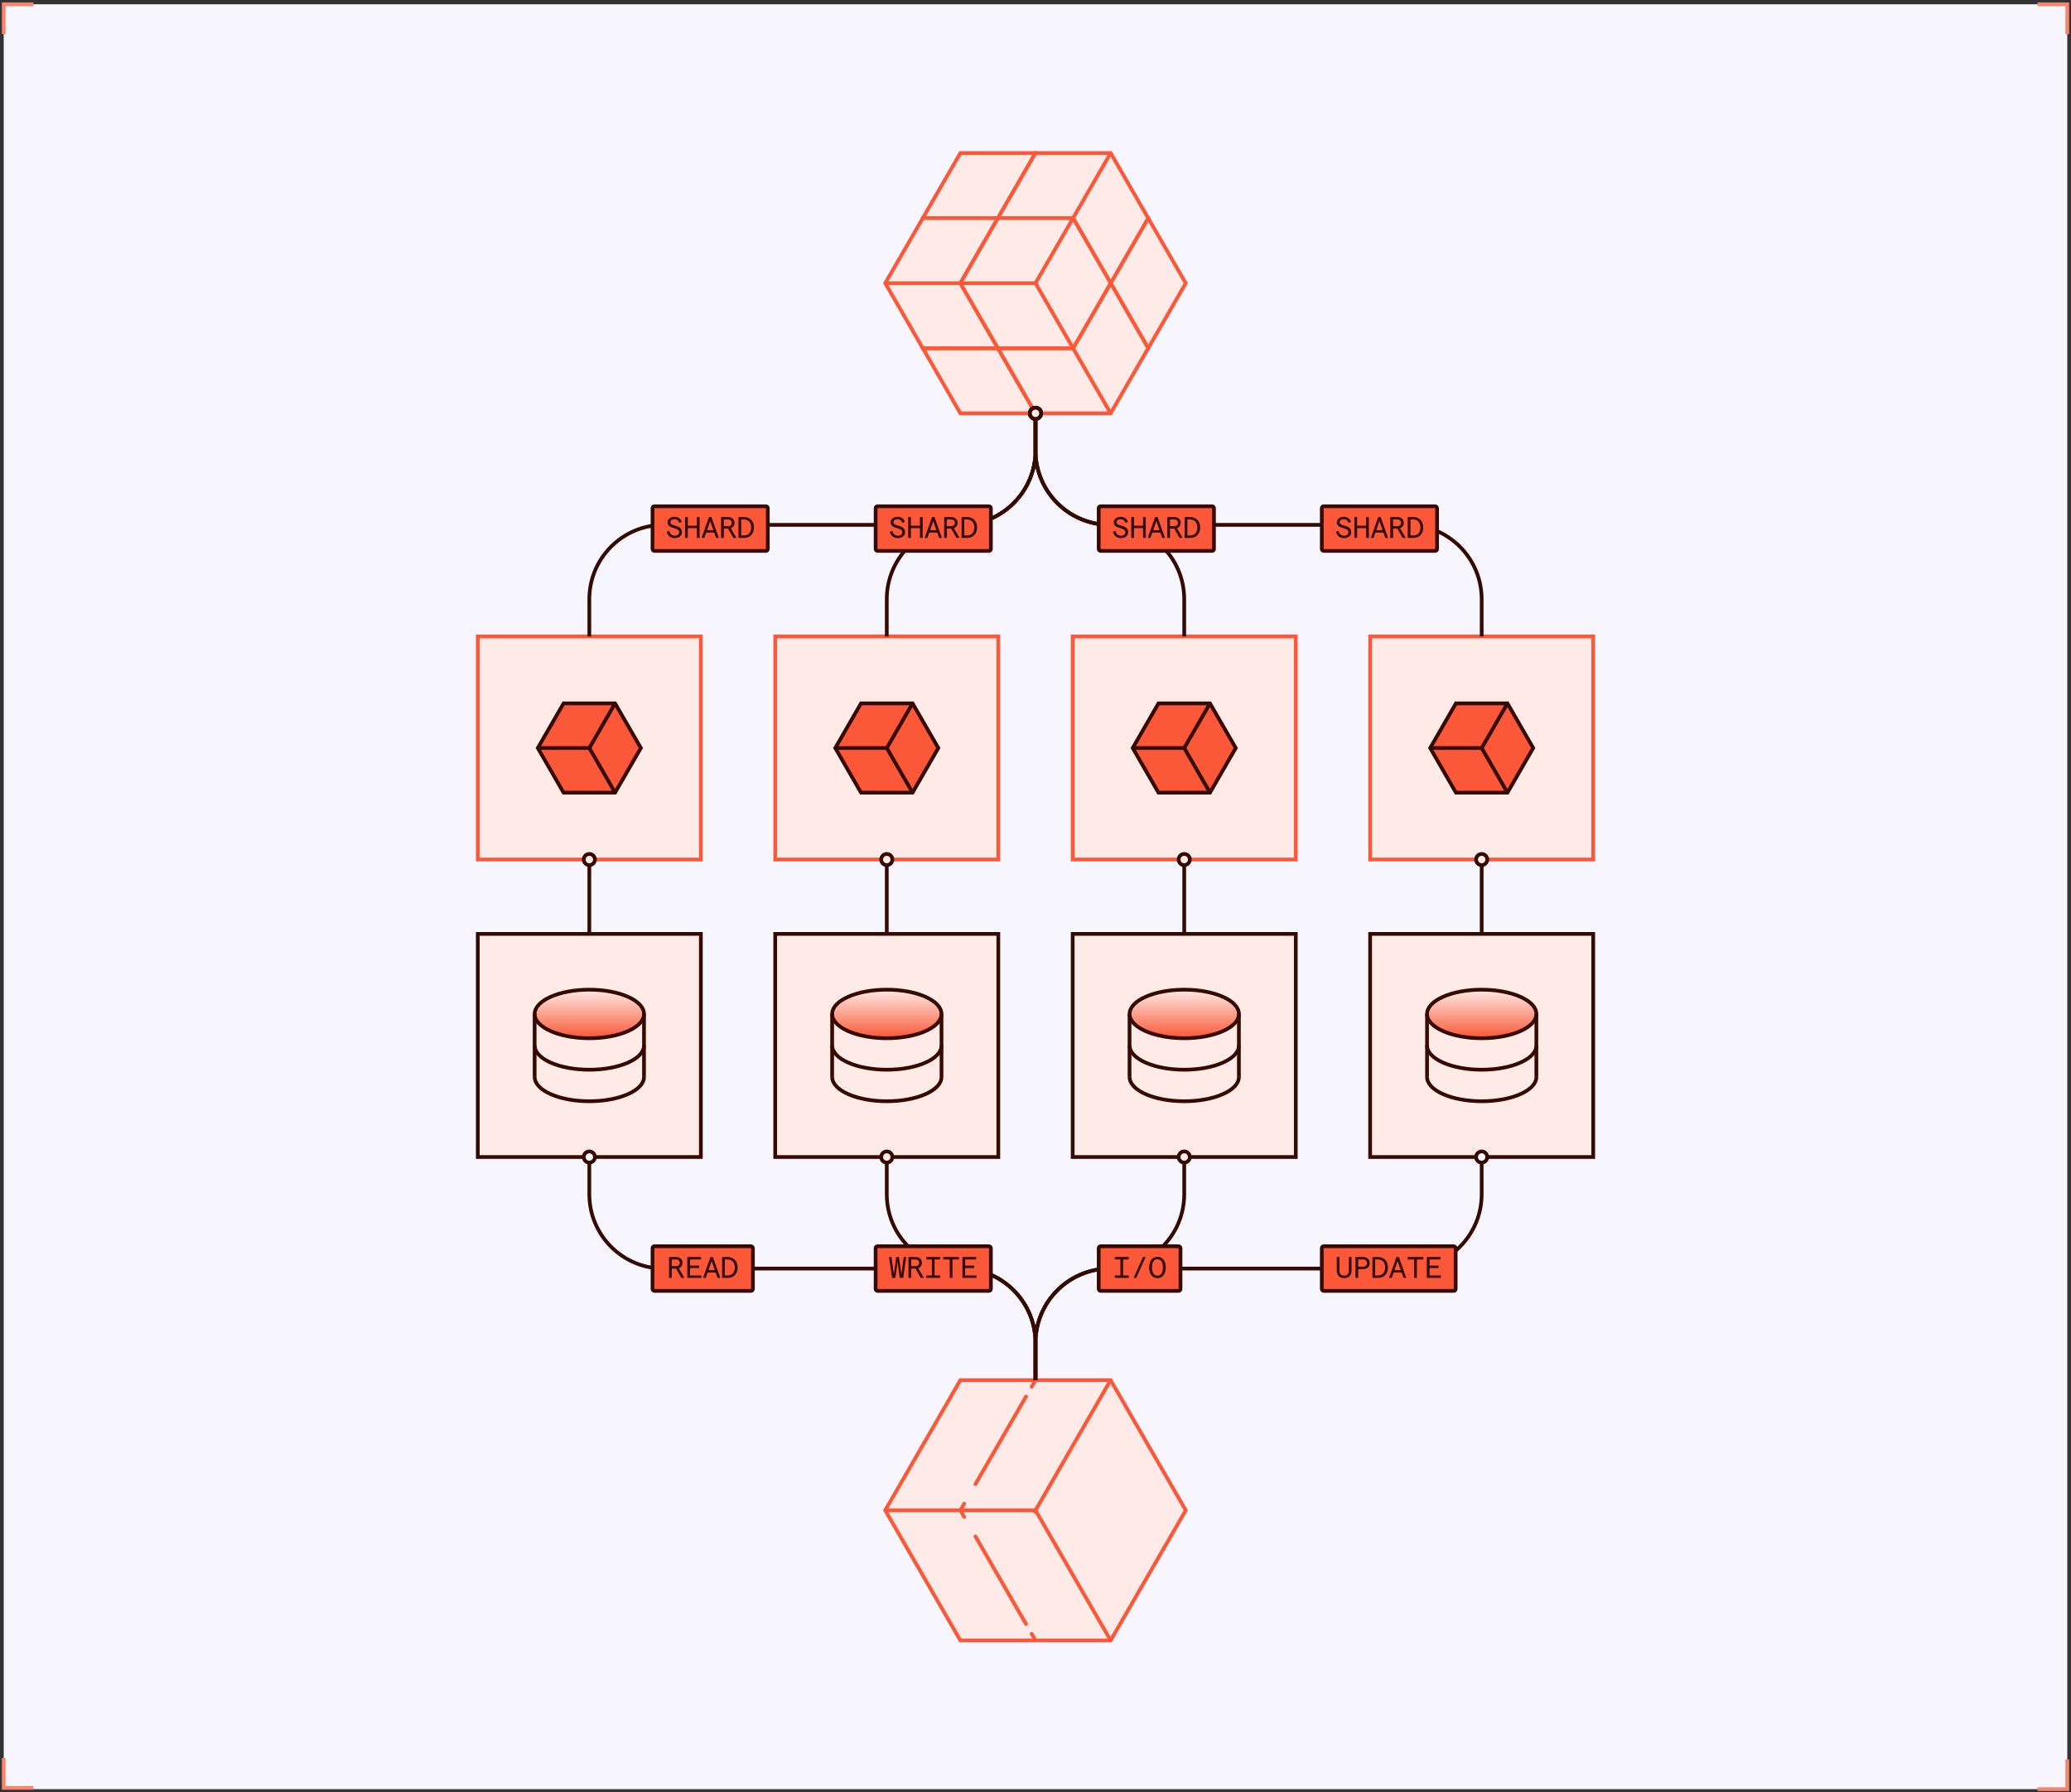 <svg width="557" height="482" viewBox="0 0 557 482" fill="none" xmlns="http://www.w3.org/2000/svg">
<rect x="0" y="0" width="557" height="482" fill="#333333" stroke="none"/>
<rect width="555" height="480" transform="translate(1 1.153)" fill="#F7F6FF"/>
<path d="M548 481.152H556V473.152" stroke="#FB836B"/>
<path d="M9 480.803H1V472.803" stroke="#FB836B"/>
<path d="M548 1.153H556V9.153" stroke="#FB836B"/>
<path d="M9 1.153H1V9.153" stroke="#FB836B"/>
<path d="M288.61 58.656H268.401L258.297 76.158L268.401 93.651H288.61L298.714 76.158L288.61 58.656Z" fill="#FEEAE6" stroke="#FA5838" stroke-miterlimit="10"/>
<path d="M278.279 76.529L288.61 58.656" stroke="#FA5838" stroke-miterlimit="10"/>
<path d="M288.61 93.65L278.506 76.158" stroke="#FA5838" stroke-miterlimit="10"/>
<path d="M258.297 76.158H278.506" stroke="#FA5838" stroke-miterlimit="10"/>
<path d="M308.81 58.656H288.611L278.507 76.158L288.611 93.651H308.81L318.914 76.158L308.81 58.656Z" fill="#FEEAE6" stroke="#FA5838" stroke-miterlimit="10"/>
<path d="M298.489 76.529L308.81 58.656" stroke="#FA5838" stroke-miterlimit="10"/>
<path d="M308.81 93.65L298.716 76.158" stroke="#FA5838" stroke-miterlimit="10"/>
<path d="M278.507 76.158H298.716" stroke="#FA5838" stroke-miterlimit="10"/>
<path d="M278.504 41.153H258.295L248.19 58.656L258.295 76.159H278.504L288.608 58.656L278.504 41.153Z" fill="#FEEAE6" stroke="#FA5838" stroke-miterlimit="10"/>
<path d="M268.183 59.026L278.503 41.153" stroke="#FA5838" stroke-miterlimit="10"/>
<path d="M278.504 76.158L268.399 58.656" stroke="#FA5838" stroke-miterlimit="10"/>
<path d="M248.19 58.656H268.399" stroke="#FA5838" stroke-miterlimit="10"/>
<path d="M298.713 41.153H278.505L268.4 58.656L278.505 76.159H298.713L308.808 58.656L298.713 41.153Z" fill="#FEEAE6" stroke="#FA5838" stroke-miterlimit="10"/>
<path d="M288.383 59.026L298.714 41.153" stroke="#FA5838" stroke-miterlimit="10"/>
<path d="M298.714 76.158L288.609 58.656" stroke="#FA5838" stroke-miterlimit="10"/>
<path d="M268.4 58.656H288.609" stroke="#FA5838" stroke-miterlimit="10"/>
<path d="M278.505 76.158H258.296L248.191 93.65L258.296 111.153H278.505L288.609 93.65L278.505 76.158Z" fill="#FEEAE6" stroke="#FA5838" stroke-miterlimit="10"/>
<path d="M268.184 94.031L278.504 76.158" stroke="#FA5838" stroke-miterlimit="10"/>
<path d="M278.505 111.152L268.4 93.65" stroke="#FA5838" stroke-miterlimit="10"/>
<path d="M248.191 93.65H268.4" stroke="#FA5838" stroke-miterlimit="10"/>
<path d="M298.714 76.158H278.506L268.401 93.65L278.506 111.153H298.714L308.809 93.65L298.714 76.158Z" fill="#FEEAE6" stroke="#FA5838" stroke-miterlimit="10"/>
<path d="M288.384 94.031L298.715 76.158" stroke="#FA5838" stroke-miterlimit="10"/>
<path d="M298.715 111.152L288.61 93.65" stroke="#FA5838" stroke-miterlimit="10"/>
<path d="M268.401 93.65H288.61" stroke="#FA5838" stroke-miterlimit="10"/>
<path d="M268.401 58.656H248.192L238.088 76.158L248.192 93.651H268.401L278.505 76.158L268.401 58.656Z" fill="#FEEAE6" stroke="#FA5838" stroke-miterlimit="10"/>
<path d="M258.08 76.529L268.401 58.656" stroke="#FA5838" stroke-miterlimit="10"/>
<path d="M268.401 93.65L258.297 76.158" stroke="#FA5838" stroke-miterlimit="10"/>
<path d="M238.088 76.158H258.297" stroke="#FA5838" stroke-miterlimit="10"/>
<path d="M288.611 58.656H268.402L258.298 76.158L268.402 93.651H288.611L298.715 76.158L288.611 58.656Z" fill="#FEEAE6" stroke="#FA5838" stroke-miterlimit="10"/>
<path d="M278.28 76.529L288.611 58.656" stroke="#FA5838" stroke-miterlimit="10"/>
<path d="M288.611 93.65L278.507 76.158" stroke="#FA5838" stroke-miterlimit="10"/>
<path d="M258.298 76.158H278.507" stroke="#FA5838" stroke-miterlimit="10"/>
<path d="M188.5 171.152H128.5V231.152H188.5V171.152Z" fill="#FEEAE6" stroke="#FA5838" stroke-miterlimit="10"/>
<path d="M165.427 189.155H151.573L144.641 201.157L151.573 213.16H165.427L172.36 201.157L165.427 189.155Z" fill="#FA5838" stroke="#340A01" stroke-miterlimit="10"/>
<path d="M158.357 201.422L165.427 189.155" stroke="#340A01" stroke-miterlimit="10"/>
<path d="M165.426 213.159L158.504 201.157" stroke="#340A01" stroke-miterlimit="10"/>
<path d="M144.641 201.157H158.506" stroke="#340A01" stroke-miterlimit="10"/>
<path d="M268.5 171.152H208.5V231.152H268.5V171.152Z" fill="#FEEAE6" stroke="#FA5838" stroke-miterlimit="10"/>
<path d="M245.437 189.155H231.572L224.65 201.157L231.572 213.16H245.437L252.359 201.157L245.437 189.155Z" fill="#FA5838" stroke="#340A01" stroke-miterlimit="10"/>
<path d="M238.355 201.422L245.436 189.155" stroke="#340A01" stroke-miterlimit="10"/>
<path d="M245.436 213.159L238.504 201.157" stroke="#340A01" stroke-miterlimit="10"/>
<path d="M224.65 201.157H238.505" stroke="#340A01" stroke-miterlimit="10"/>
<path d="M348.5 171.152H288.5V231.152H348.5V171.152Z" fill="#FEEAE6" stroke="#FA5838" stroke-miterlimit="10"/>
<path d="M325.427 189.155H311.573L304.641 201.157L311.573 213.16H325.427L332.36 201.157L325.427 189.155Z" fill="#FA5838" stroke="#340A01" stroke-miterlimit="10"/>
<path d="M318.346 201.422L325.426 189.155" stroke="#340A01" stroke-miterlimit="10"/>
<path d="M325.426 213.159L318.504 201.157" stroke="#340A01" stroke-miterlimit="10"/>
<path d="M304.641 201.157H318.506" stroke="#340A01" stroke-miterlimit="10"/>
<path d="M428.5 171.152H368.5V231.152H428.5V171.152Z" fill="#FEEAE6" stroke="#FA5838" stroke-miterlimit="10"/>
<path d="M405.437 189.155H391.572L384.65 201.157L391.572 213.16H405.437L412.359 201.157L405.437 189.155Z" fill="#FA5838" stroke="#340A01" stroke-miterlimit="10"/>
<path d="M398.355 201.422L405.436 189.155" stroke="#340A01" stroke-miterlimit="10"/>
<path d="M405.436 213.159L398.504 201.157" stroke="#340A01" stroke-miterlimit="10"/>
<path d="M384.65 201.157H398.505" stroke="#340A01" stroke-miterlimit="10"/>
<path d="M188.5 251.152H128.5V311.152H188.5V251.152Z" fill="#FEEAE6" stroke="#340A01" stroke-miterlimit="10"/>
<path d="M158.504 279.21C166.623 279.21 173.205 276.286 173.205 272.68C173.205 269.073 166.623 266.149 158.504 266.149C150.385 266.149 143.803 269.073 143.803 272.68C143.803 276.286 150.385 279.21 158.504 279.21Z" fill="url(#paint0_linear_7808_3786)" stroke="#340A01" stroke-miterlimit="10"/>
<path d="M173.205 289.625C173.205 293.234 166.622 296.155 158.504 296.155C150.386 296.155 143.803 293.234 143.803 289.625" fill="#FEEAE6"/>
<path d="M173.205 289.625C173.205 293.234 166.622 296.155 158.504 296.155C150.386 296.155 143.803 293.234 143.803 289.625" stroke="#340A01" stroke-miterlimit="10"/>
<path d="M173.205 281.147C173.205 284.756 166.622 287.677 158.504 287.677C150.386 287.677 143.803 284.756 143.803 281.147" fill="#FEEAE6"/>
<path d="M173.205 281.147C173.205 284.756 166.622 287.677 158.504 287.677C150.386 287.677 143.803 284.756 143.803 281.147" stroke="#340A01" stroke-miterlimit="10"/>
<path d="M143.793 289.624V272.68" stroke="#340A01" stroke-miterlimit="10"/>
<path d="M173.205 289.624V272.68" stroke="#340A01" stroke-miterlimit="10"/>
<path d="M268.5 251.152H208.5V311.152H268.5V251.152Z" fill="#FEEAE6" stroke="#340A01" stroke-miterlimit="10"/>
<path d="M238.508 279.21C246.627 279.21 253.209 276.287 253.209 272.68C253.209 269.074 246.627 266.15 238.508 266.15C230.389 266.15 223.807 269.074 223.807 272.68C223.807 276.287 230.389 279.21 238.508 279.21Z" fill="url(#paint1_linear_7808_3786)" stroke="#340A01" stroke-miterlimit="10"/>
<path d="M253.218 289.625C253.218 293.234 246.635 296.155 238.517 296.155C230.4 296.155 223.816 293.234 223.816 289.625" fill="#FEEAE6"/>
<path d="M253.218 289.625C253.218 293.234 246.635 296.155 238.517 296.155C230.4 296.155 223.816 293.234 223.816 289.625" stroke="#340A01" stroke-miterlimit="10"/>
<path d="M253.218 281.147C253.218 284.756 246.635 287.677 238.517 287.677C230.4 287.677 223.816 284.756 223.816 281.147" fill="#FEEAE6"/>
<path d="M253.218 281.147C253.218 284.756 246.635 287.677 238.517 287.677C230.4 287.677 223.816 284.756 223.816 281.147" stroke="#340A01" stroke-miterlimit="10"/>
<path d="M223.807 289.625V272.68" stroke="#340A01" stroke-miterlimit="10"/>
<path d="M253.219 289.625V272.68" stroke="#340A01" stroke-miterlimit="10"/>
<path d="M348.5 251.152H288.5V311.152H348.5V251.152Z" fill="#FEEAE6" stroke="#340A01" stroke-miterlimit="10"/>
<path d="M318.504 279.21C326.623 279.21 333.205 276.286 333.205 272.68C333.205 269.073 326.623 266.149 318.504 266.149C310.385 266.149 303.803 269.073 303.803 272.68C303.803 276.286 310.385 279.21 318.504 279.21Z" fill="url(#paint2_linear_7808_3786)" stroke="#340A01" stroke-miterlimit="10"/>
<path d="M333.205 289.625C333.205 293.234 326.622 296.155 318.504 296.155C310.386 296.155 303.803 293.234 303.803 289.625" fill="#FEEAE6"/>
<path d="M333.205 289.625C333.205 293.234 326.622 296.155 318.504 296.155C310.386 296.155 303.803 293.234 303.803 289.625" stroke="#340A01" stroke-miterlimit="10"/>
<path d="M333.205 281.147C333.205 284.756 326.622 287.677 318.504 287.677C310.386 287.677 303.803 284.756 303.803 281.147" fill="#FEEAE6"/>
<path d="M333.205 281.147C333.205 284.756 326.622 287.677 318.504 287.677C310.386 287.677 303.803 284.756 303.803 281.147" stroke="#340A01" stroke-miterlimit="10"/>
<path d="M303.793 289.624V272.68" stroke="#340A01" stroke-miterlimit="10"/>
<path d="M333.205 289.624V272.68" stroke="#340A01" stroke-miterlimit="10"/>
<path d="M428.5 251.152H368.5V311.152H428.5V251.152Z" fill="#FEEAE6" stroke="#340A01" stroke-miterlimit="10"/>
<path d="M398.508 279.21C406.627 279.21 413.209 276.287 413.209 272.68C413.209 269.074 406.627 266.15 398.508 266.15C390.388 266.15 383.807 269.074 383.807 272.68C383.807 276.287 390.388 279.21 398.508 279.21Z" fill="url(#paint3_linear_7808_3786)" stroke="#340A01" stroke-miterlimit="10"/>
<path d="M413.209 289.625C413.209 293.234 406.625 296.155 398.508 296.155C390.39 296.155 383.807 293.234 383.807 289.625" fill="#FEEAE6"/>
<path d="M413.209 289.625C413.209 293.234 406.625 296.155 398.508 296.155C390.39 296.155 383.807 293.234 383.807 289.625" stroke="#340A01" stroke-miterlimit="10"/>
<path d="M413.209 281.147C413.209 284.756 406.625 287.677 398.508 287.677C390.39 287.677 383.807 284.756 383.807 281.147" fill="#FEEAE6"/>
<path d="M413.209 281.147C413.209 284.756 406.625 287.677 398.508 287.677C390.39 287.677 383.807 284.756 383.807 281.147" stroke="#340A01" stroke-miterlimit="10"/>
<path d="M383.807 289.625V272.68" stroke="#340A01" stroke-miterlimit="10"/>
<path d="M413.207 289.625V272.68" stroke="#340A01" stroke-miterlimit="10"/>
<path d="M298.708 371.152H258.291L238.082 406.158L258.291 441.152H298.708L318.917 406.158L298.708 371.152Z" fill="#FEEAE6" stroke="#FA5838" stroke-miterlimit="10"/>
<path d="M278.066 406.909L298.707 371.152" stroke="#FA5838" stroke-miterlimit="10"/>
<path d="M298.708 441.153L278.499 406.158" stroke="#FA5838" stroke-miterlimit="10"/>
<path d="M238.082 406.158H278.499" stroke="#FA5838" stroke-miterlimit="10"/>
<path d="M258.292 406.157L259.321 404.367" stroke="#FA5838" stroke-miterlimit="10" stroke-linecap="round"/>
<path d="M262.346 399.13L275.959 375.556" stroke="#FA5838" stroke-miterlimit="10" stroke-linecap="round"/>
<path d="M277.473 372.932L278.502 371.152" stroke="#FA5838" stroke-miterlimit="10" stroke-linecap="round"/>
<path d="M258.292 406.157L259.321 407.937" stroke="#FA5838" stroke-miterlimit="10" stroke-linecap="round"/>
<path d="M262.346 413.174L275.959 436.748" stroke="#FA5838" stroke-miterlimit="10" stroke-linecap="round"/>
<path d="M277.473 439.372L278.502 441.152" stroke="#FA5838" stroke-miterlimit="10" stroke-linecap="round"/>
<path d="M278.501 109.652C277.668 109.652 277.001 110.319 277.001 111.152C277.001 111.986 277.668 112.652 278.501 112.652C279.334 112.652 280.001 111.986 280.001 111.152C280.001 110.319 279.334 109.652 278.501 109.652Z" fill="#FEEAE6"/>
<path d="M278.501 112.652V121.152C278.501 132.198 269.546 141.152 258.5 141.152V141.152C247.455 141.152 238.5 150.107 238.5 161.152V171.152M277.001 111.152C277.001 110.319 277.668 109.652 278.501 109.652C279.334 109.652 280.001 110.319 280.001 111.152C280.001 111.986 279.334 112.652 278.501 112.652C277.668 112.652 277.001 111.986 277.001 111.152Z" stroke="#340A01"/>
<path d="M278.501 109.652C277.668 109.652 277.001 110.319 277.001 111.152C277.001 111.986 277.668 112.652 278.501 112.652C279.334 112.652 280.001 111.986 280.001 111.152C280.001 110.319 279.334 109.652 278.501 109.652Z" fill="#FEEAE6"/>
<path d="M278.501 112.652V121.152C278.501 132.198 269.547 141.152 258.501 141.152H178.5C167.454 141.152 158.5 150.107 158.5 161.152V171.152M277.001 111.152C277.001 110.319 277.668 109.652 278.501 109.652C279.334 109.652 280.001 110.319 280.001 111.152C280.001 111.986 279.334 112.652 278.501 112.652C277.668 112.652 277.001 111.986 277.001 111.152Z" stroke="#340A01"/>
<path d="M278.5 109.652C277.667 109.652 277 110.319 277 111.152C277 111.986 277.667 112.652 278.5 112.652C279.333 112.652 280 111.986 280 111.152C280 110.319 279.333 109.652 278.5 109.652Z" fill="#FEEAE6"/>
<path d="M278.5 112.652V121.153C278.5 132.198 287.454 141.152 298.5 141.152V141.152C309.545 141.152 318.499 150.106 318.499 161.152V171.152M277 111.152C277 110.319 277.667 109.652 278.5 109.652C279.333 109.652 280 110.319 280 111.152C280 111.986 279.333 112.652 278.5 112.652C277.667 112.652 277 111.986 277 111.152Z" stroke="#340A01"/>
<path d="M278.5 109.652C277.667 109.652 277 110.319 277 111.152C277 111.986 277.667 112.652 278.5 112.652C279.333 112.652 280 111.986 280 111.152C280 110.319 279.333 109.652 278.5 109.652Z" fill="#FEEAE6"/>
<path d="M278.5 112.652V121.152C278.5 132.198 287.454 141.152 298.5 141.152H378.499C389.545 141.152 398.499 150.107 398.499 161.152V171.152M277 111.152C277 110.319 277.667 109.652 278.5 109.652C279.333 109.652 280 110.319 280 111.152C280 111.986 279.333 112.652 278.5 112.652C277.667 112.652 277 111.986 277 111.152Z" stroke="#340A01"/>
<path d="M158.5 229.652C157.667 229.652 157 230.319 157 231.152C157 231.986 157.667 232.652 158.5 232.652C159.333 232.652 160 231.986 160 231.152C160 230.319 159.333 229.652 158.5 229.652Z" fill="#FEEAE6"/>
<path d="M158.5 232.652V251.152M157 231.152C157 230.319 157.667 229.652 158.5 229.652C159.333 229.652 160 230.319 160 231.152C160 231.986 159.333 232.652 158.5 232.652C157.667 232.652 157 231.986 157 231.152Z" stroke="#340A01"/>
<path d="M318.5 229.652C317.667 229.652 317 230.319 317 231.152C317 231.986 317.667 232.652 318.5 232.652C319.333 232.652 320 231.986 320 231.152C320 230.319 319.333 229.652 318.5 229.652Z" fill="#FEEAE6"/>
<path d="M318.5 232.652V251.152M317 231.152C317 230.319 317.667 229.652 318.5 229.652C319.333 229.652 320 230.319 320 231.152C320 231.986 319.333 232.652 318.5 232.652C317.667 232.652 317 231.986 317 231.152Z" stroke="#340A01"/>
<path d="M238.5 229.652C237.667 229.652 237 230.319 237 231.152C237 231.986 237.667 232.652 238.5 232.652C239.333 232.652 240 231.986 240 231.152C240 230.319 239.333 229.652 238.5 229.652Z" fill="#FEEAE6"/>
<path d="M238.5 232.652V251.152M237 231.152C237 230.319 237.667 229.652 238.5 229.652C239.333 229.652 240 230.319 240 231.152C240 231.986 239.333 232.652 238.5 232.652C237.667 232.652 237 231.986 237 231.152Z" stroke="#340A01"/>
<path d="M398.5 229.652C397.667 229.652 397 230.319 397 231.152C397 231.986 397.667 232.652 398.5 232.652C399.333 232.652 400 231.986 400 231.152C400 230.319 399.333 229.652 398.5 229.652Z" fill="#FEEAE6"/>
<path d="M398.5 232.652V251.152M397 231.152C397 230.319 397.667 229.652 398.5 229.652C399.333 229.652 400 230.319 400 231.152C400 231.986 399.333 232.652 398.5 232.652C397.667 232.652 397 231.986 397 231.152Z" stroke="#340A01"/>
<path d="M238.5 309.652C237.667 309.652 237 310.319 237 311.152C237 311.986 237.667 312.652 238.5 312.652C239.333 312.652 240 311.986 240 311.152C240 310.319 239.333 309.652 238.5 309.652Z" fill="#FEEAE6"/>
<path d="M238.5 312.652V321.153C238.5 332.198 247.454 341.152 258.5 341.152V341.152C269.545 341.152 278.499 350.107 278.499 361.152V371.152M237 311.152C237 310.319 237.667 309.652 238.5 309.652C239.333 309.652 240 310.319 240 311.152C240 311.986 239.333 312.652 238.5 312.652C237.667 312.652 237 311.986 237 311.152Z" stroke="#340A01"/>
<path d="M318.501 309.652C317.667 309.652 317.001 310.319 317.001 311.152C317.001 311.986 317.667 312.652 318.501 312.652C319.334 312.652 320.001 311.986 320.001 311.152C320.001 310.319 319.334 309.652 318.501 309.652Z" fill="#FEEAE6"/>
<path d="M318.501 312.652V321.152C318.501 332.198 309.546 341.152 298.5 341.152V341.152C287.455 341.152 278.5 350.107 278.5 361.152V371.152M317.001 311.152C317.001 310.319 317.667 309.652 318.501 309.652C319.334 309.652 320.001 310.319 320.001 311.152C320.001 311.986 319.334 312.652 318.501 312.652C317.667 312.652 317.001 311.986 317.001 311.152Z" stroke="#340A01"/>
<rect x="175.5" y="136.152" width="31" height="12" rx="0.5" fill="#FA5838"/>
<rect x="175.5" y="136.152" width="31" height="12" rx="0.5" stroke="#340A01"/>
<path d="M181.432 144.716C181.08 144.716 180.754 144.644 180.456 144.5C180.157 144.356 179.909 144.154 179.712 143.892C179.52 143.631 179.392 143.332 179.328 142.996L180.032 142.772C180.08 143.162 180.234 143.476 180.496 143.716C180.762 143.951 181.077 144.068 181.44 144.068C181.808 144.068 182.104 143.986 182.328 143.82C182.552 143.65 182.664 143.426 182.664 143.148C182.664 142.93 182.602 142.751 182.48 142.612C182.357 142.474 182.205 142.367 182.024 142.292C181.842 142.212 181.594 142.127 181.28 142.036C180.906 141.924 180.605 141.818 180.376 141.716C180.152 141.615 179.957 141.463 179.792 141.26C179.632 141.058 179.552 140.788 179.552 140.452C179.552 140.164 179.632 139.911 179.792 139.692C179.952 139.468 180.17 139.295 180.448 139.172C180.73 139.05 181.05 138.988 181.408 138.988C181.744 138.988 182.048 139.047 182.32 139.164C182.597 139.276 182.824 139.439 183 139.652C183.176 139.866 183.288 140.106 183.336 140.372L182.672 140.628C182.618 140.324 182.477 140.084 182.248 139.908C182.024 139.727 181.744 139.636 181.408 139.636C181.061 139.636 180.789 139.708 180.592 139.852C180.394 139.996 180.296 140.196 180.296 140.452C180.296 140.623 180.349 140.764 180.456 140.876C180.562 140.983 180.696 141.068 180.856 141.132C181.016 141.191 181.24 141.26 181.528 141.34C181.922 141.452 182.245 141.564 182.496 141.676C182.752 141.783 182.968 141.954 183.144 142.188C183.325 142.423 183.416 142.74 183.416 143.14C183.416 143.45 183.333 143.724 183.168 143.964C183.002 144.204 182.768 144.391 182.464 144.524C182.165 144.652 181.821 144.716 181.432 144.716ZM188.157 139.052V144.652H187.429V139.052H188.157ZM184.261 144.652V139.052H184.989V144.652H184.261ZM184.957 142.028V141.372H187.453V142.028H184.957ZM189.69 143.228L189.81 142.58H192.202L192.322 143.228H189.69ZM189.418 144.652H188.69L190.682 139.052H191.33L193.322 144.652H192.586L191.002 140.124L189.418 144.652ZM193.934 139.052H195.87C196.206 139.052 196.5 139.116 196.75 139.244C197.006 139.372 197.204 139.554 197.342 139.788C197.481 140.023 197.55 140.295 197.55 140.604C197.55 140.908 197.481 141.178 197.342 141.412C197.204 141.647 197.006 141.831 196.75 141.964C196.5 142.092 196.206 142.156 195.87 142.156H194.67V144.652H193.934V139.052ZM195.662 141.884L196.422 141.82L198.07 144.652H197.238L195.662 141.884ZM195.79 141.5C196.116 141.5 196.366 141.423 196.542 141.268C196.724 141.108 196.814 140.887 196.814 140.604C196.814 140.322 196.724 140.1 196.542 139.94C196.366 139.78 196.116 139.7 195.79 139.7H194.662V141.5H195.79ZM198.619 139.052H200.147C200.638 139.052 201.083 139.164 201.483 139.388C201.883 139.607 202.198 139.927 202.427 140.348C202.662 140.77 202.779 141.271 202.779 141.852C202.779 142.434 202.662 142.935 202.427 143.356C202.198 143.778 201.883 144.1 201.483 144.324C201.083 144.543 200.638 144.652 200.147 144.652H198.619V139.052ZM200.115 144.004C200.462 144.004 200.779 143.93 201.067 143.78C201.355 143.626 201.587 143.388 201.763 143.068C201.939 142.743 202.027 142.338 202.027 141.852C202.027 141.367 201.939 140.964 201.763 140.644C201.587 140.319 201.355 140.082 201.067 139.932C200.779 139.778 200.462 139.7 200.115 139.7H199.347V144.004H200.115Z" fill="#340A01"/>
<rect x="235.5" y="136.152" width="31" height="12" rx="0.5" fill="#FA5838"/>
<rect x="235.5" y="136.152" width="31" height="12" rx="0.5" stroke="#340A01"/>
<path d="M241.432 144.716C241.08 144.716 240.754 144.644 240.456 144.5C240.157 144.356 239.909 144.154 239.712 143.892C239.52 143.631 239.392 143.332 239.328 142.996L240.032 142.772C240.08 143.162 240.234 143.476 240.496 143.716C240.762 143.951 241.077 144.068 241.44 144.068C241.808 144.068 242.104 143.986 242.328 143.82C242.552 143.65 242.664 143.426 242.664 143.148C242.664 142.93 242.602 142.751 242.48 142.612C242.357 142.474 242.205 142.367 242.024 142.292C241.842 142.212 241.594 142.127 241.28 142.036C240.906 141.924 240.605 141.818 240.376 141.716C240.152 141.615 239.957 141.463 239.792 141.26C239.632 141.058 239.552 140.788 239.552 140.452C239.552 140.164 239.632 139.911 239.792 139.692C239.952 139.468 240.17 139.295 240.448 139.172C240.73 139.05 241.05 138.988 241.408 138.988C241.744 138.988 242.048 139.047 242.32 139.164C242.597 139.276 242.824 139.439 243 139.652C243.176 139.866 243.288 140.106 243.336 140.372L242.672 140.628C242.618 140.324 242.477 140.084 242.248 139.908C242.024 139.727 241.744 139.636 241.408 139.636C241.061 139.636 240.789 139.708 240.592 139.852C240.394 139.996 240.296 140.196 240.296 140.452C240.296 140.623 240.349 140.764 240.456 140.876C240.562 140.983 240.696 141.068 240.856 141.132C241.016 141.191 241.24 141.26 241.528 141.34C241.922 141.452 242.245 141.564 242.496 141.676C242.752 141.783 242.968 141.954 243.144 142.188C243.325 142.423 243.416 142.74 243.416 143.14C243.416 143.45 243.333 143.724 243.168 143.964C243.002 144.204 242.768 144.391 242.464 144.524C242.165 144.652 241.821 144.716 241.432 144.716ZM248.157 139.052V144.652H247.429V139.052H248.157ZM244.261 144.652V139.052H244.989V144.652H244.261ZM244.957 142.028V141.372H247.453V142.028H244.957ZM249.69 143.228L249.81 142.58H252.202L252.322 143.228H249.69ZM249.418 144.652H248.69L250.682 139.052H251.33L253.322 144.652H252.586L251.002 140.124L249.418 144.652ZM253.934 139.052H255.87C256.206 139.052 256.5 139.116 256.75 139.244C257.006 139.372 257.204 139.554 257.342 139.788C257.481 140.023 257.55 140.295 257.55 140.604C257.55 140.908 257.481 141.178 257.342 141.412C257.204 141.647 257.006 141.831 256.75 141.964C256.5 142.092 256.206 142.156 255.87 142.156H254.67V144.652H253.934V139.052ZM255.662 141.884L256.422 141.82L258.07 144.652H257.238L255.662 141.884ZM255.79 141.5C256.116 141.5 256.366 141.423 256.542 141.268C256.724 141.108 256.814 140.887 256.814 140.604C256.814 140.322 256.724 140.1 256.542 139.94C256.366 139.78 256.116 139.7 255.79 139.7H254.662V141.5H255.79ZM258.619 139.052H260.147C260.638 139.052 261.083 139.164 261.483 139.388C261.883 139.607 262.198 139.927 262.427 140.348C262.662 140.77 262.779 141.271 262.779 141.852C262.779 142.434 262.662 142.935 262.427 143.356C262.198 143.778 261.883 144.1 261.483 144.324C261.083 144.543 260.638 144.652 260.147 144.652H258.619V139.052ZM260.115 144.004C260.462 144.004 260.779 143.93 261.067 143.78C261.355 143.626 261.587 143.388 261.763 143.068C261.939 142.743 262.027 142.338 262.027 141.852C262.027 141.367 261.939 140.964 261.763 140.644C261.587 140.319 261.355 140.082 261.067 139.932C260.779 139.778 260.462 139.7 260.115 139.7H259.347V144.004H260.115Z" fill="#340A01"/>
<rect x="295.5" y="136.152" width="31" height="12" rx="0.5" fill="#FA5838"/>
<rect x="295.5" y="136.152" width="31" height="12" rx="0.5" stroke="#340A01"/>
<path d="M301.432 144.716C301.08 144.716 300.754 144.644 300.456 144.5C300.157 144.356 299.909 144.154 299.712 143.892C299.52 143.631 299.392 143.332 299.328 142.996L300.032 142.772C300.08 143.162 300.234 143.476 300.496 143.716C300.762 143.951 301.077 144.068 301.44 144.068C301.808 144.068 302.104 143.986 302.328 143.82C302.552 143.65 302.664 143.426 302.664 143.148C302.664 142.93 302.602 142.751 302.48 142.612C302.357 142.474 302.205 142.367 302.024 142.292C301.842 142.212 301.594 142.127 301.28 142.036C300.906 141.924 300.605 141.818 300.376 141.716C300.152 141.615 299.957 141.463 299.792 141.26C299.632 141.058 299.552 140.788 299.552 140.452C299.552 140.164 299.632 139.911 299.792 139.692C299.952 139.468 300.17 139.295 300.448 139.172C300.73 139.05 301.05 138.988 301.408 138.988C301.744 138.988 302.048 139.047 302.32 139.164C302.597 139.276 302.824 139.439 303 139.652C303.176 139.866 303.288 140.106 303.336 140.372L302.672 140.628C302.618 140.324 302.477 140.084 302.248 139.908C302.024 139.727 301.744 139.636 301.408 139.636C301.061 139.636 300.789 139.708 300.592 139.852C300.394 139.996 300.296 140.196 300.296 140.452C300.296 140.623 300.349 140.764 300.456 140.876C300.562 140.983 300.696 141.068 300.856 141.132C301.016 141.191 301.24 141.26 301.528 141.34C301.922 141.452 302.245 141.564 302.496 141.676C302.752 141.783 302.968 141.954 303.144 142.188C303.325 142.423 303.416 142.74 303.416 143.14C303.416 143.45 303.333 143.724 303.168 143.964C303.002 144.204 302.768 144.391 302.464 144.524C302.165 144.652 301.821 144.716 301.432 144.716ZM308.157 139.052V144.652H307.429V139.052H308.157ZM304.261 144.652V139.052H304.989V144.652H304.261ZM304.957 142.028V141.372H307.453V142.028H304.957ZM309.69 143.228L309.81 142.58H312.202L312.322 143.228H309.69ZM309.418 144.652H308.69L310.682 139.052H311.33L313.322 144.652H312.586L311.002 140.124L309.418 144.652ZM313.934 139.052H315.87C316.206 139.052 316.5 139.116 316.75 139.244C317.006 139.372 317.204 139.554 317.342 139.788C317.481 140.023 317.55 140.295 317.55 140.604C317.55 140.908 317.481 141.178 317.342 141.412C317.204 141.647 317.006 141.831 316.75 141.964C316.5 142.092 316.206 142.156 315.87 142.156H314.67V144.652H313.934V139.052ZM315.662 141.884L316.422 141.82L318.07 144.652H317.238L315.662 141.884ZM315.79 141.5C316.116 141.5 316.366 141.423 316.542 141.268C316.724 141.108 316.814 140.887 316.814 140.604C316.814 140.322 316.724 140.1 316.542 139.94C316.366 139.78 316.116 139.7 315.79 139.7H314.662V141.5H315.79ZM318.619 139.052H320.147C320.638 139.052 321.083 139.164 321.483 139.388C321.883 139.607 322.198 139.927 322.427 140.348C322.662 140.77 322.779 141.271 322.779 141.852C322.779 142.434 322.662 142.935 322.427 143.356C322.198 143.778 321.883 144.1 321.483 144.324C321.083 144.543 320.638 144.652 320.147 144.652H318.619V139.052ZM320.115 144.004C320.462 144.004 320.779 143.93 321.067 143.78C321.355 143.626 321.587 143.388 321.763 143.068C321.939 142.743 322.027 142.338 322.027 141.852C322.027 141.367 321.939 140.964 321.763 140.644C321.587 140.319 321.355 140.082 321.067 139.932C320.779 139.778 320.462 139.7 320.115 139.7H319.347V144.004H320.115Z" fill="#340A01"/>
<rect x="355.5" y="136.152" width="31" height="12" rx="0.5" fill="#FA5838"/>
<rect x="355.5" y="136.152" width="31" height="12" rx="0.5" stroke="#340A01"/>
<path d="M361.432 144.716C361.08 144.716 360.754 144.644 360.456 144.5C360.157 144.356 359.909 144.154 359.712 143.892C359.52 143.631 359.392 143.332 359.328 142.996L360.032 142.772C360.08 143.162 360.234 143.476 360.496 143.716C360.762 143.951 361.077 144.068 361.44 144.068C361.808 144.068 362.104 143.986 362.328 143.82C362.552 143.65 362.664 143.426 362.664 143.148C362.664 142.93 362.602 142.751 362.48 142.612C362.357 142.474 362.205 142.367 362.024 142.292C361.842 142.212 361.594 142.127 361.28 142.036C360.906 141.924 360.605 141.818 360.376 141.716C360.152 141.615 359.957 141.463 359.792 141.26C359.632 141.058 359.552 140.788 359.552 140.452C359.552 140.164 359.632 139.911 359.792 139.692C359.952 139.468 360.17 139.295 360.448 139.172C360.73 139.05 361.05 138.988 361.408 138.988C361.744 138.988 362.048 139.047 362.32 139.164C362.597 139.276 362.824 139.439 363 139.652C363.176 139.866 363.288 140.106 363.336 140.372L362.672 140.628C362.618 140.324 362.477 140.084 362.248 139.908C362.024 139.727 361.744 139.636 361.408 139.636C361.061 139.636 360.789 139.708 360.592 139.852C360.394 139.996 360.296 140.196 360.296 140.452C360.296 140.623 360.349 140.764 360.456 140.876C360.562 140.983 360.696 141.068 360.856 141.132C361.016 141.191 361.24 141.26 361.528 141.34C361.922 141.452 362.245 141.564 362.496 141.676C362.752 141.783 362.968 141.954 363.144 142.188C363.325 142.423 363.416 142.74 363.416 143.14C363.416 143.45 363.333 143.724 363.168 143.964C363.002 144.204 362.768 144.391 362.464 144.524C362.165 144.652 361.821 144.716 361.432 144.716ZM368.157 139.052V144.652H367.429V139.052H368.157ZM364.261 144.652V139.052H364.989V144.652H364.261ZM364.957 142.028V141.372H367.453V142.028H364.957ZM369.69 143.228L369.81 142.58H372.202L372.322 143.228H369.69ZM369.418 144.652H368.69L370.682 139.052H371.33L373.322 144.652H372.586L371.002 140.124L369.418 144.652ZM373.934 139.052H375.87C376.206 139.052 376.5 139.116 376.75 139.244C377.006 139.372 377.204 139.554 377.342 139.788C377.481 140.023 377.55 140.295 377.55 140.604C377.55 140.908 377.481 141.178 377.342 141.412C377.204 141.647 377.006 141.831 376.75 141.964C376.5 142.092 376.206 142.156 375.87 142.156H374.67V144.652H373.934V139.052ZM375.662 141.884L376.422 141.82L378.07 144.652H377.238L375.662 141.884ZM375.79 141.5C376.116 141.5 376.366 141.423 376.542 141.268C376.724 141.108 376.814 140.887 376.814 140.604C376.814 140.322 376.724 140.1 376.542 139.94C376.366 139.78 376.116 139.7 375.79 139.7H374.662V141.5H375.79ZM378.619 139.052H380.147C380.638 139.052 381.083 139.164 381.483 139.388C381.883 139.607 382.198 139.927 382.427 140.348C382.662 140.77 382.779 141.271 382.779 141.852C382.779 142.434 382.662 142.935 382.427 143.356C382.198 143.778 381.883 144.1 381.483 144.324C381.083 144.543 380.638 144.652 380.147 144.652H378.619V139.052ZM380.115 144.004C380.462 144.004 380.779 143.93 381.067 143.78C381.355 143.626 381.587 143.388 381.763 143.068C381.939 142.743 382.027 142.338 382.027 141.852C382.027 141.367 381.939 140.964 381.763 140.644C381.587 140.319 381.355 140.082 381.067 139.932C380.779 139.778 380.462 139.7 380.115 139.7H379.347V144.004H380.115Z" fill="#340A01"/>
<path d="M158.5 309.652C157.667 309.652 157 310.319 157 311.152C157 311.986 157.667 312.652 158.5 312.652C159.333 312.652 160 311.986 160 311.152C160 310.319 159.333 309.652 158.5 309.652Z" fill="#F7F6FF"/>
<path d="M158.5 312.652V321.152C158.5 332.198 167.454 341.152 178.5 341.152H258.499C269.545 341.152 278.499 350.107 278.499 361.152V371.152M157 311.152C157 310.319 157.667 309.652 158.5 309.652C159.333 309.652 160 310.319 160 311.152C160 311.986 159.333 312.652 158.5 312.652C157.667 312.652 157 311.986 157 311.152Z" stroke="#340A01"/>
<path d="M398.501 309.652C397.667 309.652 397.001 310.319 397.001 311.152C397.001 311.986 397.667 312.652 398.501 312.652C399.334 312.652 400.001 311.986 400.001 311.152C400.001 310.319 399.334 309.652 398.501 309.652Z" fill="#F7F6FF"/>
<path d="M398.501 312.652V321.152C398.501 332.198 389.546 341.152 378.501 341.152H298.5C287.454 341.152 278.5 350.107 278.5 361.152V371.152M397.001 311.152C397.001 310.319 397.667 309.652 398.501 309.652C399.334 309.652 400.001 310.319 400.001 311.152C400.001 311.986 399.334 312.652 398.501 312.652C397.667 312.652 397.001 311.986 397.001 311.152Z" stroke="#340A01"/>
<rect x="175.5" y="335.152" width="27" height="12" rx="0.5" fill="#FA5838"/>
<rect x="175.5" y="335.152" width="27" height="12" rx="0.5" stroke="#340A01"/>
<path d="M179.942 338.052H181.878C182.214 338.052 182.508 338.116 182.758 338.244C183.014 338.372 183.212 338.554 183.35 338.788C183.489 339.023 183.558 339.295 183.558 339.604C183.558 339.908 183.489 340.178 183.35 340.412C183.212 340.647 183.014 340.831 182.758 340.964C182.508 341.092 182.214 341.156 181.878 341.156H180.678V343.652H179.942V338.052ZM181.67 340.884L182.43 340.82L184.078 343.652H183.246L181.67 340.884ZM181.798 340.5C182.124 340.5 182.374 340.423 182.55 340.268C182.732 340.108 182.822 339.887 182.822 339.604C182.822 339.322 182.732 339.1 182.55 338.94C182.374 338.78 182.124 338.7 181.798 338.7H180.67V340.5H181.798ZM184.859 338.052H188.539V338.7H185.587V340.348H188.019V341.004H185.587V343.004H188.627V343.652H184.859V338.052ZM190.088 342.228L190.208 341.58H192.6L192.72 342.228H190.088ZM189.816 343.652H189.088L191.08 338.052H191.728L193.72 343.652H192.984L191.4 339.124L189.816 343.652ZM194.221 338.052H195.749C196.24 338.052 196.685 338.164 197.085 338.388C197.485 338.607 197.8 338.927 198.029 339.348C198.264 339.77 198.381 340.271 198.381 340.852C198.381 341.434 198.264 341.935 198.029 342.356C197.8 342.778 197.485 343.1 197.085 343.324C196.685 343.543 196.24 343.652 195.749 343.652H194.221V338.052ZM195.717 343.004C196.064 343.004 196.381 342.93 196.669 342.78C196.957 342.626 197.189 342.388 197.365 342.068C197.541 341.743 197.629 341.338 197.629 340.852C197.629 340.367 197.541 339.964 197.365 339.644C197.189 339.319 196.957 339.082 196.669 338.932C196.381 338.778 196.064 338.7 195.717 338.7H194.949V343.004H195.717Z" fill="#340A01"/>
<rect x="235.5" y="335.152" width="31" height="12" rx="0.5" fill="#FA5838"/>
<rect x="235.5" y="335.152" width="31" height="12" rx="0.5" stroke="#340A01"/>
<path d="M239.104 338.052H239.76L240.4 342.692L241.048 338.052H241.768L242.448 342.692L243.056 338.052H243.72L242.912 343.652H241.992L241.416 339.292L240.824 343.652H239.928L239.104 338.052ZM244.341 338.052H246.277C246.613 338.052 246.906 338.116 247.157 338.244C247.413 338.372 247.61 338.554 247.749 338.788C247.887 339.023 247.957 339.295 247.957 339.604C247.957 339.908 247.887 340.178 247.749 340.412C247.61 340.647 247.413 340.831 247.157 340.964C246.906 341.092 246.613 341.156 246.277 341.156H245.077V343.652H244.341V338.052ZM246.069 340.884L246.829 340.82L248.477 343.652H247.645L246.069 340.884ZM246.197 340.5C246.522 340.5 246.773 340.423 246.949 340.268C247.13 340.108 247.221 339.887 247.221 339.604C247.221 339.322 247.13 339.1 246.949 338.94C246.773 338.78 246.522 338.7 246.197 338.7H245.069V340.5H246.197ZM250.634 338.052H251.362V343.652H250.634V338.052ZM249.138 338.7V338.052H252.858V338.7H249.138ZM249.138 343.652V343.004H252.858V343.652H249.138ZM255.438 338.7H253.686V338.052H257.91V338.7H256.166V343.652H255.438V338.7ZM258.851 338.052H262.531V338.7H259.579V340.348H262.011V341.004H259.579V343.004H262.619V343.652H258.851V338.052Z" fill="#340A01"/>
<rect x="295.5" y="335.152" width="22" height="12" rx="0.5" fill="#FA5838"/>
<rect x="295.5" y="335.152" width="22" height="12" rx="0.5" stroke="#340A01"/>
<path d="M301.337 338.052H302.065V343.652H301.337V338.052ZM299.841 338.7V338.052H303.561V338.7H299.841ZM299.841 343.652V343.004H303.561V343.652H299.841ZM307.406 338.052H308.11L305.59 343.66H304.894L307.406 338.052ZM311.298 343.716C310.85 343.716 310.458 343.602 310.122 343.372C309.786 343.138 309.528 342.804 309.346 342.372C309.165 341.94 309.074 341.434 309.074 340.852C309.074 340.271 309.165 339.764 309.346 339.332C309.528 338.9 309.786 338.57 310.122 338.34C310.458 338.106 310.85 337.988 311.298 337.988C311.752 337.988 312.144 338.106 312.474 338.34C312.81 338.57 313.069 338.9 313.25 339.332C313.432 339.764 313.522 340.271 313.522 340.852C313.522 341.434 313.432 341.94 313.25 342.372C313.069 342.804 312.81 343.138 312.474 343.372C312.144 343.602 311.752 343.716 311.298 343.716ZM311.298 343.068C311.762 343.068 312.122 342.871 312.378 342.476C312.64 342.082 312.77 341.54 312.77 340.852C312.77 340.164 312.64 339.623 312.378 339.228C312.122 338.834 311.762 338.636 311.298 338.636C310.834 338.636 310.472 338.834 310.21 339.228C309.954 339.623 309.826 340.164 309.826 340.852C309.826 341.54 309.954 342.082 310.21 342.476C310.472 342.871 310.834 343.068 311.298 343.068Z" fill="#340A01"/>
<rect x="355.5" y="335.152" width="36" height="12" rx="0.5" fill="#FA5838"/>
<rect x="355.5" y="335.152" width="36" height="12" rx="0.5" stroke="#340A01"/>
<path d="M361.517 343.716C361.123 343.716 360.776 343.636 360.477 343.476C360.179 343.316 359.944 343.087 359.773 342.788C359.608 342.484 359.525 342.127 359.525 341.716V338.052H360.253V341.756C360.253 342.162 360.365 342.482 360.589 342.716C360.819 342.946 361.128 343.06 361.517 343.06C361.901 343.06 362.205 342.946 362.429 342.716C362.659 342.482 362.773 342.162 362.773 341.756V338.052H363.501V341.716C363.501 342.127 363.416 342.484 363.245 342.788C363.08 343.087 362.848 343.316 362.549 343.476C362.256 343.636 361.912 343.716 361.517 343.716ZM364.562 338.052H366.634C366.986 338.052 367.293 338.119 367.554 338.252C367.821 338.386 368.026 338.575 368.17 338.82C368.314 339.066 368.386 339.351 368.386 339.676C368.386 340.002 368.314 340.287 368.17 340.532C368.026 340.772 367.821 340.962 367.554 341.1C367.293 341.234 366.986 341.3 366.634 341.3H365.29V343.652H364.562V338.052ZM366.618 340.644C366.933 340.644 367.181 340.559 367.362 340.388C367.544 340.212 367.634 339.975 367.634 339.676C367.634 339.372 367.544 339.135 367.362 338.964C367.181 338.788 366.933 338.7 366.618 338.7H365.29V340.644H366.618ZM369.127 338.052H370.655C371.146 338.052 371.591 338.164 371.991 338.388C372.391 338.607 372.706 338.927 372.935 339.348C373.17 339.77 373.287 340.271 373.287 340.852C373.287 341.434 373.17 341.935 372.935 342.356C372.706 342.778 372.391 343.1 371.991 343.324C371.591 343.543 371.146 343.652 370.655 343.652H369.127V338.052ZM370.623 343.004C370.97 343.004 371.287 342.93 371.575 342.78C371.863 342.626 372.095 342.388 372.271 342.068C372.447 341.743 372.535 341.338 372.535 340.852C372.535 340.367 372.447 339.964 372.271 339.644C372.095 339.319 371.863 339.082 371.575 338.932C371.287 338.778 370.97 338.7 370.623 338.7H369.855V343.004H370.623ZM374.588 342.228L374.708 341.58H377.1L377.22 342.228H374.588ZM374.316 343.652H373.588L375.58 338.052H376.228L378.22 343.652H377.484L375.9 339.124L374.316 343.652ZM380.337 338.7H378.585V338.052H382.809V338.7H381.065V343.652H380.337V338.7ZM383.75 338.052H387.43V338.7H384.478V340.348H386.91V341.004H384.478V343.004H387.518V343.652H383.75V338.052Z" fill="#340A01"/>
<defs>
<linearGradient id="paint0_linear_7808_3786" x1="158.504" y1="266.149" x2="158.504" y2="279.21" gradientUnits="userSpaceOnUse">
<stop stop-color="#FEEAE6"/>
<stop offset="1" stop-color="#FA5838"/>
</linearGradient>
<linearGradient id="paint1_linear_7808_3786" x1="238.508" y1="266.15" x2="238.508" y2="279.21" gradientUnits="userSpaceOnUse">
<stop stop-color="#FEEAE6"/>
<stop offset="1" stop-color="#FA5838"/>
</linearGradient>
<linearGradient id="paint2_linear_7808_3786" x1="318.504" y1="266.149" x2="318.504" y2="279.21" gradientUnits="userSpaceOnUse">
<stop stop-color="#FEEAE6"/>
<stop offset="1" stop-color="#FA5838"/>
</linearGradient>
<linearGradient id="paint3_linear_7808_3786" x1="398.508" y1="266.15" x2="398.508" y2="279.21" gradientUnits="userSpaceOnUse">
<stop stop-color="#FEEAE6"/>
<stop offset="1" stop-color="#FA5838"/>
</linearGradient>
</defs>
</svg>
